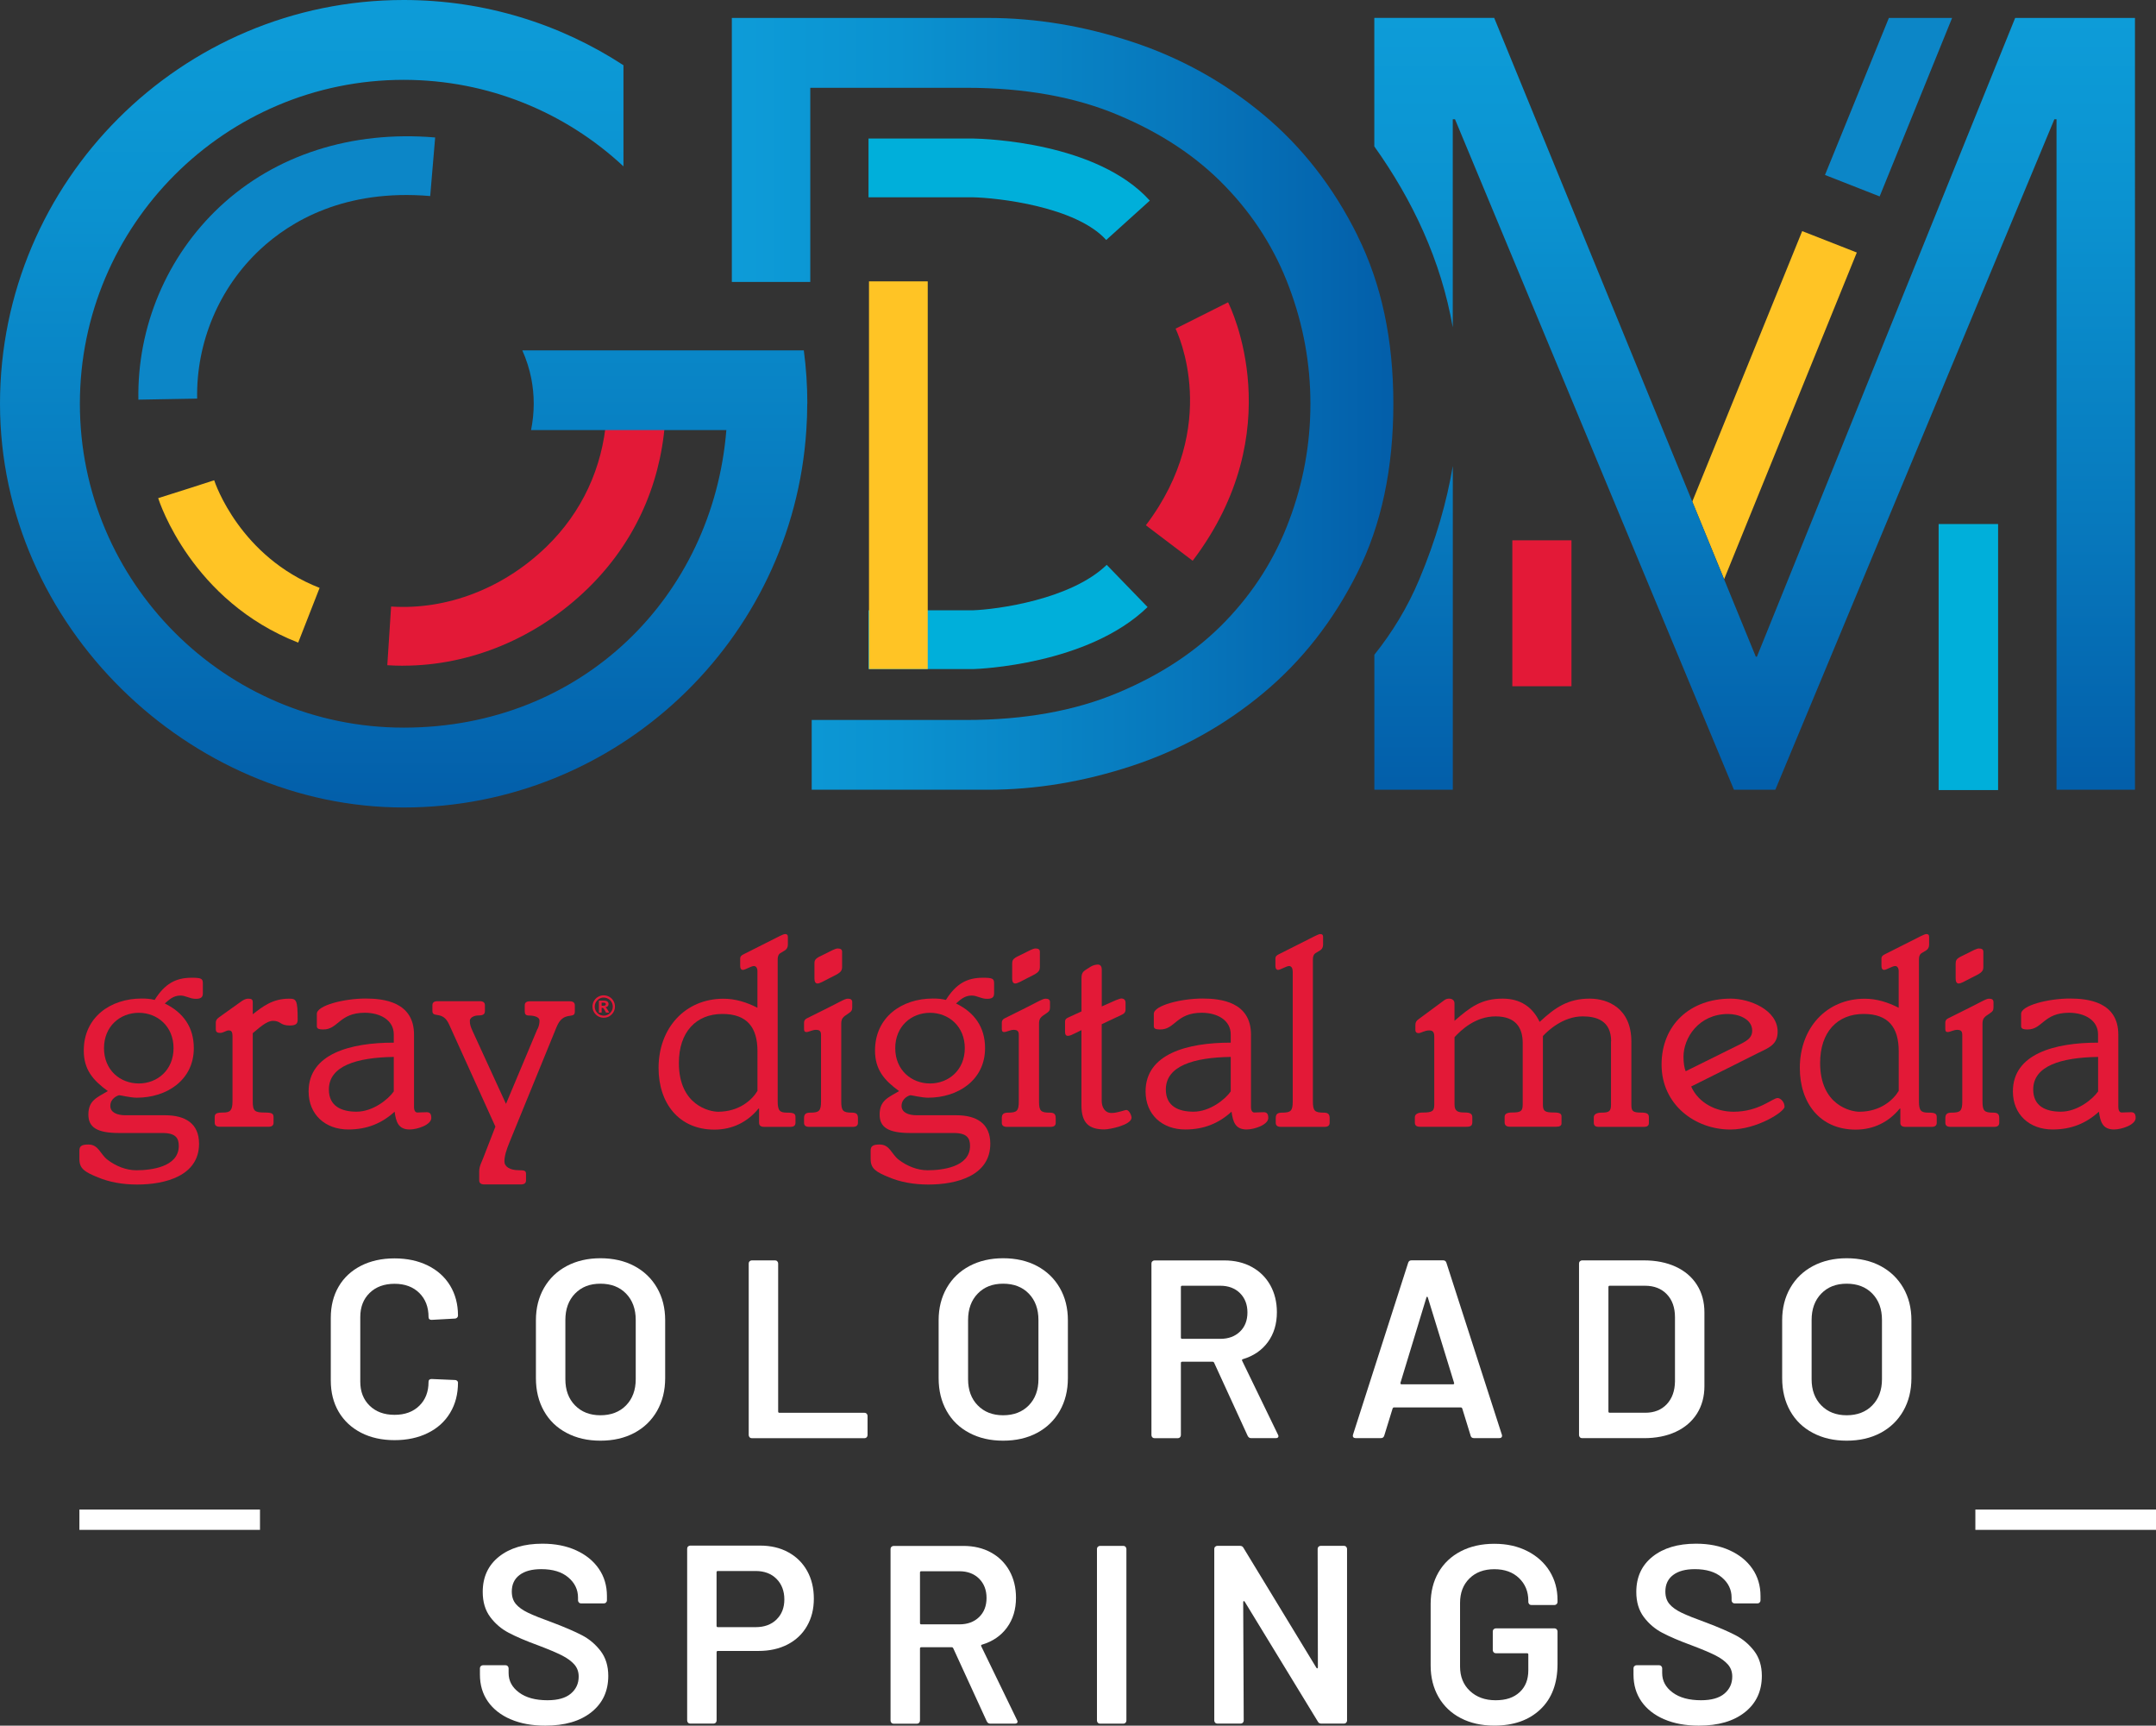 <?xml version="1.0" encoding="UTF-8" standalone="no"?>
<svg
   id="Layer_1"
   viewBox="0 0 453.19 362.66"
   version="1.1"
   sodipodi:docname="kktv-logo-transparent.svg"
   width="453.19"
   height="362.66"
   inkscape:version="1.3.2 (091e20e, 2023-11-25, custom)"
   xmlns:inkscape="http://www.inkscape.org/namespaces/inkscape"
   xmlns:sodipodi="http://sodipodi.sourceforge.net/DTD/sodipodi-0.dtd"
   xmlns:xlink="http://www.w3.org/1999/xlink"
   xmlns="http://www.w3.org/2000/svg"
   xmlns:svg="http://www.w3.org/2000/svg">
  <rect x="0" y="0" width="453.19" height="362.66" fill="#333333" stroke="none"/>
  <sodipodi:namedview
     id="namedview45"
     pagecolor="#ffffff"
     bordercolor="#000000"
     borderopacity="0.25"
     inkscape:showpageshadow="2"
     inkscape:pageopacity="0.0"
     inkscape:pagecheckerboard="0"
     inkscape:deskcolor="#d1d1d1"
     inkscape:zoom="1.2209596"
     inkscape:cx="247.75595"
     inkscape:cy="185.10031"
     inkscape:window-width="1440"
     inkscape:window-height="914"
     inkscape:window-x="-6"
     inkscape:window-y="-6"
     inkscape:window-maximized="1"
     inkscape:current-layer="Layer_1" />
  <defs
     id="defs4">
    <style
       id="style1">.cls-1{fill:url(#New_Gradient_Swatch_1);}.cls-1,.cls-2,.cls-3,.cls-4,.cls-5,.cls-6,.cls-7,.cls-8{stroke-width:0px;}.cls-2{fill:url(#New_Gradient_Swatch_1-3);}.cls-3{fill:url(#New_Gradient_Swatch_1-2);}.cls-9{fill:none;stroke:#fff;stroke-miterlimit:10;stroke-width:4.27px;}.cls-4{fill:#0c86c7;}.cls-5{fill:#e31937;}.cls-6{fill:#fff;}.cls-7{fill:#ffc425;}.cls-8{fill:#00afda;}</style>
    <linearGradient
       id="New_Gradient_Swatch_1"
       x1="233.43"
       y1="9.83"
       x2="233.43"
       y2="179.53"
       gradientUnits="userSpaceOnUse">
      <stop
         offset="0"
         stop-color="#0d9cd8"
         id="stop1" />
      <stop
         offset=".25"
         stop-color="#0b92d0"
         id="stop2" />
      <stop
         offset=".65"
         stop-color="#0779bd"
         id="stop3" />
      <stop
         offset=".99"
         stop-color="#035faa"
         id="stop4" />
    </linearGradient>
    <linearGradient
       id="New_Gradient_Swatch_1-2"
       x1="517.42"
       y1="13.6"
       x2="517.42"
       y2="175.8"
       xlink:href="#New_Gradient_Swatch_1"
       gradientTransform="translate(-148.58,-9.83)" />
    <linearGradient
       id="New_Gradient_Swatch_1-3"
       x1="302.42"
       y1="94.7"
       x2="441.47"
       y2="94.7"
       xlink:href="#New_Gradient_Swatch_1"
       gradientTransform="translate(-148.58,-9.83)" />
    <linearGradient
       inkscape:collect="always"
       xlink:href="#New_Gradient_Swatch_1"
       id="linearGradient45"
       gradientUnits="userSpaceOnUse"
       x1="233.43"
       y1="9.83"
       x2="233.43"
       y2="179.53"
       gradientTransform="translate(-148.58,-9.83)" />
  </defs>
  <path
     class="cls-6"
     d="m 75.88,301.09 c -2.03,-1.05 -3.59,-2.52 -4.7,-4.4 -1.1,-1.89 -1.65,-4.07 -1.65,-6.56 v -13.18 c 0,-2.49 0.55,-4.68 1.65,-6.56 1.1,-1.89 2.67,-3.34 4.7,-4.38 2.03,-1.03 4.38,-1.55 7.04,-1.55 2.66,0 4.96,0.5 6.99,1.49 2.03,1 3.59,2.4 4.7,4.22 1.1,1.81 1.66,3.92 1.66,6.3 0,0.18 -0.06,0.33 -0.19,0.45 -0.12,0.12 -0.28,0.19 -0.45,0.19 l -4.91,0.27 c -0.43,0 -0.64,-0.2 -0.64,-0.59 0,-2.1 -0.65,-3.79 -1.95,-5.07 -1.3,-1.28 -3.03,-1.92 -5.2,-1.92 -2.17,0 -3.92,0.64 -5.23,1.92 -1.32,1.28 -1.97,2.97 -1.97,5.07 v 13.61 c 0,2.06 0.66,3.74 1.97,5.02 1.32,1.28 3.06,1.92 5.23,1.92 2.17,0 3.9,-0.63 5.2,-1.9 1.3,-1.26 1.95,-2.94 1.95,-5.04 0,-0.39 0.21,-0.59 0.64,-0.59 l 4.91,0.21 c 0.18,0 0.33,0.05 0.45,0.16 0.12,0.11 0.19,0.23 0.19,0.37 0,2.42 -0.55,4.55 -1.66,6.38 -1.1,1.83 -2.67,3.25 -4.7,4.24 -2.03,1 -4.36,1.49 -6.99,1.49 -2.63,0 -5.02,-0.52 -7.04,-1.57 z"
     id="path4" />
  <path
     class="cls-6"
     d="m 119.11,301.14 c -2.06,-1.08 -3.66,-2.62 -4.78,-4.62 -1.12,-1.99 -1.68,-4.29 -1.68,-6.89 v -12.17 c 0,-2.56 0.57,-4.83 1.71,-6.81 1.14,-1.98 2.73,-3.5 4.78,-4.59 2.05,-1.08 4.4,-1.63 7.07,-1.63 2.67,0 5.08,0.54 7.12,1.63 2.05,1.09 3.64,2.62 4.78,4.59 1.14,1.97 1.71,4.24 1.71,6.81 v 12.17 c 0,2.6 -0.57,4.89 -1.71,6.89 -1.14,1.99 -2.73,3.53 -4.78,4.62 -2.05,1.09 -4.42,1.63 -7.12,1.63 -2.7,0 -5.04,-0.54 -7.1,-1.63 z m 12.49,-5.79 c 1.35,-1.39 2.03,-3.22 2.03,-5.5 v -12.44 c 0,-2.31 -0.68,-4.16 -2.03,-5.55 -1.35,-1.39 -3.15,-2.08 -5.39,-2.08 -2.24,0 -3.99,0.69 -5.34,2.08 -1.35,1.39 -2.03,3.24 -2.03,5.55 v 12.44 c 0,2.28 0.67,4.11 2.03,5.5 1.36,1.39 3.13,2.08 5.34,2.08 2.21,0 4.04,-0.69 5.39,-2.08 z"
     id="path5" />
  <path
     class="cls-6"
     d="m 157.57,302.05 c -0.12,-0.12 -0.19,-0.27 -0.19,-0.45 v -36.08 c 0,-0.18 0.06,-0.33 0.19,-0.45 0.12,-0.12 0.28,-0.19 0.45,-0.19 h 4.91 c 0.18,0 0.33,0.06 0.45,0.19 0.12,0.13 0.19,0.28 0.19,0.45 v 31.12 c 0,0.18 0.09,0.27 0.27,0.27 h 17.88 c 0.18,0 0.33,0.06 0.45,0.19 0.12,0.12 0.19,0.28 0.19,0.45 v 4.06 c 0,0.18 -0.06,0.33 -0.19,0.45 -0.12,0.13 -0.28,0.19 -0.45,0.19 h -23.7 c -0.18,0 -0.33,-0.06 -0.45,-0.19 z"
     id="path6" />
  <path
     class="cls-6"
     d="m 203.76,301.14 c -2.06,-1.08 -3.66,-2.62 -4.78,-4.62 -1.12,-1.99 -1.68,-4.29 -1.68,-6.89 v -12.17 c 0,-2.56 0.57,-4.83 1.71,-6.81 1.14,-1.98 2.73,-3.5 4.78,-4.59 2.05,-1.08 4.4,-1.63 7.07,-1.63 2.67,0 5.08,0.54 7.12,1.63 2.05,1.09 3.64,2.62 4.78,4.59 1.14,1.97 1.71,4.24 1.71,6.81 v 12.17 c 0,2.6 -0.57,4.89 -1.71,6.89 -1.14,1.99 -2.73,3.53 -4.78,4.62 -2.05,1.09 -4.42,1.63 -7.12,1.63 -2.7,0 -5.04,-0.54 -7.1,-1.63 z m 12.49,-5.79 c 1.35,-1.39 2.03,-3.22 2.03,-5.5 v -12.44 c 0,-2.31 -0.68,-4.16 -2.03,-5.55 -1.35,-1.39 -3.15,-2.08 -5.39,-2.08 -2.24,0 -3.99,0.69 -5.34,2.08 -1.35,1.39 -2.03,3.24 -2.03,5.55 v 12.44 c 0,2.28 0.67,4.11 2.03,5.5 1.36,1.39 3.13,2.08 5.34,2.08 2.21,0 4.04,-0.69 5.39,-2.08 z"
     id="path7" />
  <path
     class="cls-6"
     d="m 262.26,301.76 -7.05,-15.37 c -0.07,-0.14 -0.18,-0.21 -0.32,-0.21 h -6.4 c -0.18,0 -0.27,0.09 -0.27,0.27 v 15.16 c 0,0.18 -0.06,0.33 -0.19,0.45 -0.12,0.13 -0.28,0.19 -0.45,0.19 h -4.91 c -0.18,0 -0.33,-0.06 -0.45,-0.19 -0.12,-0.12 -0.19,-0.27 -0.19,-0.45 v -36.08 c 0,-0.18 0.06,-0.33 0.19,-0.45 0.12,-0.12 0.28,-0.19 0.45,-0.19 h 14.68 c 2.17,0 4.09,0.45 5.76,1.36 1.67,0.91 2.97,2.19 3.9,3.84 0.92,1.65 1.39,3.55 1.39,5.68 0,2.46 -0.63,4.55 -1.89,6.27 -1.26,1.73 -3.02,2.93 -5.26,3.6 -0.07,0 -0.12,0.04 -0.16,0.11 -0.04,0.07 -0.04,0.14 0,0.21 l 7.53,15.53 c 0.07,0.14 0.11,0.25 0.11,0.32 0,0.29 -0.2,0.43 -0.59,0.43 h -5.12 c -0.36,0 -0.61,-0.16 -0.75,-0.48 z m -14.04,-31.28 v 10.62 c 0,0.18 0.09,0.27 0.27,0.27 h 8.01 c 1.71,0 3.09,-0.51 4.14,-1.52 1.05,-1.01 1.57,-2.36 1.57,-4.03 0,-1.67 -0.53,-3.02 -1.57,-4.06 -1.05,-1.03 -2.43,-1.55 -4.14,-1.55 h -8.01 c -0.18,0 -0.27,0.09 -0.27,0.27 z"
     id="path8" />
  <path
     class="cls-6"
     d="m 309.12,301.7 -1.76,-5.71 c -0.07,-0.14 -0.16,-0.21 -0.27,-0.21 H 293 c -0.11,0 -0.2,0.07 -0.27,0.21 l -1.76,5.71 c -0.11,0.36 -0.34,0.53 -0.69,0.53 h -5.34 c -0.21,0 -0.37,-0.06 -0.48,-0.19 -0.11,-0.12 -0.12,-0.31 -0.05,-0.56 l 11.58,-36.08 c 0.11,-0.36 0.34,-0.53 0.69,-0.53 h 6.67 c 0.35,0 0.59,0.18 0.69,0.53 l 11.64,36.08 c 0.04,0.07 0.05,0.16 0.05,0.27 0,0.32 -0.2,0.48 -0.59,0.48 h -5.34 c -0.36,0 -0.59,-0.18 -0.69,-0.53 z M 294.6,290.92 h 10.83 c 0.21,0 0.28,-0.11 0.21,-0.32 l -5.5,-17.88 c -0.04,-0.14 -0.09,-0.21 -0.16,-0.21 -0.07,0 -0.12,0.07 -0.16,0.21 l -5.44,17.88 c -0.04,0.21 0.04,0.32 0.21,0.32 z"
     id="path9" />
  <path
     class="cls-6"
     d="m 332.1,302.05 c -0.12,-0.12 -0.19,-0.27 -0.19,-0.45 v -36.08 c 0,-0.18 0.06,-0.33 0.19,-0.45 0.12,-0.12 0.28,-0.19 0.45,-0.19 h 13.02 c 2.53,0 4.75,0.45 6.67,1.33 1.92,0.89 3.41,2.16 4.46,3.82 1.05,1.65 1.57,3.59 1.57,5.79 v 15.48 c 0,2.21 -0.53,4.14 -1.57,5.79 -1.05,1.65 -2.54,2.93 -4.46,3.82 -1.92,0.89 -4.15,1.33 -6.67,1.33 h -13.02 c -0.18,0 -0.33,-0.06 -0.45,-0.19 z m 6.27,-5.15 h 7.47 c 1.88,0 3.39,-0.6 4.51,-1.79 1.12,-1.19 1.7,-2.78 1.73,-4.78 v -13.5 c 0,-2.03 -0.57,-3.64 -1.71,-4.83 -1.14,-1.19 -2.67,-1.79 -4.59,-1.79 h -7.42 c -0.18,0 -0.27,0.09 -0.27,0.27 v 26.15 c 0,0.18 0.09,0.27 0.27,0.27 z"
     id="path10" />
  <path
     class="cls-6"
     d="m 381.07,301.14 c -2.06,-1.08 -3.66,-2.62 -4.78,-4.62 -1.12,-1.99 -1.68,-4.29 -1.68,-6.89 v -12.17 c 0,-2.56 0.57,-4.83 1.71,-6.81 1.14,-1.98 2.73,-3.5 4.78,-4.59 2.05,-1.08 4.4,-1.63 7.07,-1.63 2.67,0 5.08,0.54 7.12,1.63 2.05,1.09 3.64,2.62 4.78,4.59 1.14,1.97 1.71,4.24 1.71,6.81 v 12.17 c 0,2.6 -0.57,4.89 -1.71,6.89 -1.14,1.99 -2.73,3.53 -4.78,4.62 -2.05,1.09 -4.42,1.63 -7.12,1.63 -2.7,0 -5.04,-0.54 -7.1,-1.63 z m 12.49,-5.79 c 1.35,-1.39 2.03,-3.22 2.03,-5.5 v -12.44 c 0,-2.31 -0.68,-4.16 -2.03,-5.55 -1.35,-1.39 -3.15,-2.08 -5.39,-2.08 -2.24,0 -3.99,0.69 -5.34,2.08 -1.35,1.39 -2.03,3.24 -2.03,5.55 v 12.44 c 0,2.28 0.67,4.11 2.03,5.5 1.36,1.39 3.13,2.08 5.34,2.08 2.21,0 4.04,-0.69 5.39,-2.08 z"
     id="path11" />
  <path
     class="cls-6"
     d="m 107.34,361.33 c -2.06,-0.89 -3.66,-2.14 -4.78,-3.74 -1.12,-1.6 -1.68,-3.49 -1.68,-5.66 v -1.33 c 0,-0.18 0.06,-0.33 0.19,-0.45 0.12,-0.12 0.28,-0.19 0.45,-0.19 h 4.75 c 0.18,0 0.33,0.06 0.45,0.19 0.12,0.12 0.19,0.28 0.19,0.45 v 1.01 c 0,1.64 0.73,3 2.19,4.08 1.46,1.09 3.45,1.63 5.98,1.63 2.17,0 3.81,-0.46 4.91,-1.39 1.1,-0.93 1.65,-2.12 1.65,-3.58 0,-1 -0.3,-1.84 -0.91,-2.54 -0.61,-0.69 -1.47,-1.33 -2.59,-1.9 -1.12,-0.57 -2.8,-1.28 -5.04,-2.13 -2.53,-0.92 -4.57,-1.8 -6.14,-2.62 -1.57,-0.82 -2.87,-1.93 -3.92,-3.34 -1.05,-1.41 -1.57,-3.16 -1.57,-5.26 0,-3.13 1.14,-5.6 3.42,-7.42 2.28,-1.81 5.32,-2.72 9.13,-2.72 2.67,0 5.03,0.46 7.07,1.39 2.05,0.93 3.64,2.22 4.78,3.87 1.14,1.65 1.71,3.57 1.71,5.74 v 0.91 c 0,0.18 -0.06,0.33 -0.19,0.45 -0.12,0.13 -0.28,0.19 -0.45,0.19 h -4.8 c -0.18,0 -0.33,-0.06 -0.45,-0.19 -0.12,-0.12 -0.19,-0.27 -0.19,-0.45 v -0.59 c 0,-1.67 -0.69,-3.09 -2.05,-4.24 -1.37,-1.16 -3.26,-1.73 -5.68,-1.73 -1.96,0 -3.48,0.41 -4.56,1.23 -1.09,0.82 -1.63,1.98 -1.63,3.47 0,1.07 0.28,1.94 0.85,2.62 0.57,0.68 1.42,1.29 2.56,1.84 1.14,0.55 2.9,1.25 5.28,2.11 2.53,0.96 4.54,1.83 6.06,2.62 1.51,0.78 2.81,1.88 3.9,3.28 1.08,1.41 1.63,3.16 1.63,5.26 0,3.2 -1.18,5.75 -3.55,7.63 -2.37,1.89 -5.6,2.83 -9.69,2.83 -2.78,0 -5.2,-0.44 -7.26,-1.33 z"
     id="path12" />
  <path
     class="cls-6"
     d="m 165.68,326.21 c 1.71,0.93 3.03,2.23 3.98,3.92 0.94,1.69 1.41,3.64 1.41,5.84 0,2.2 -0.48,4.09 -1.44,5.76 -0.96,1.67 -2.32,2.96 -4.08,3.87 -1.76,0.91 -3.8,1.36 -6.11,1.36 h -8.54 c -0.18,0 -0.27,0.09 -0.27,0.27 v 14.36 c 0,0.18 -0.06,0.33 -0.19,0.45 -0.12,0.13 -0.28,0.19 -0.45,0.19 h -4.91 c -0.18,0 -0.33,-0.06 -0.45,-0.19 -0.12,-0.12 -0.19,-0.27 -0.19,-0.45 v -36.13 c 0,-0.18 0.06,-0.33 0.19,-0.45 0.13,-0.12 0.28,-0.19 0.45,-0.19 h 14.68 c 2.24,0 4.22,0.46 5.92,1.39 z m -2.46,14.14 c 1.1,-1.07 1.65,-2.47 1.65,-4.22 0,-1.75 -0.55,-3.22 -1.65,-4.32 -1.1,-1.1 -2.56,-1.65 -4.38,-1.65 h -7.95 c -0.18,0 -0.27,0.09 -0.27,0.27 v 11.26 c 0,0.18 0.09,0.27 0.27,0.27 h 7.95 c 1.81,0 3.27,-0.53 4.38,-1.6 z"
     id="path13" />
  <path
     class="cls-6"
     d="m 207.42,361.76 -7.05,-15.37 c -0.07,-0.14 -0.18,-0.21 -0.32,-0.21 h -6.4 c -0.18,0 -0.27,0.09 -0.27,0.27 v 15.16 c 0,0.18 -0.06,0.33 -0.19,0.45 -0.12,0.13 -0.28,0.19 -0.45,0.19 h -4.91 c -0.18,0 -0.33,-0.06 -0.45,-0.19 -0.12,-0.12 -0.19,-0.27 -0.19,-0.45 v -36.08 c 0,-0.18 0.06,-0.33 0.19,-0.45 0.12,-0.12 0.28,-0.19 0.45,-0.19 h 14.68 c 2.17,0 4.09,0.45 5.76,1.36 1.67,0.91 2.97,2.19 3.9,3.84 0.92,1.65 1.39,3.55 1.39,5.68 0,2.46 -0.63,4.55 -1.89,6.27 -1.26,1.73 -3.02,2.93 -5.26,3.6 -0.07,0 -0.12,0.04 -0.16,0.11 -0.04,0.07 -0.04,0.14 0,0.21 l 7.53,15.53 c 0.07,0.14 0.11,0.25 0.11,0.32 0,0.29 -0.2,0.43 -0.59,0.43 h -5.12 c -0.36,0 -0.61,-0.16 -0.75,-0.48 z m -14.04,-31.28 v 10.62 c 0,0.18 0.09,0.27 0.27,0.27 h 8.01 c 1.71,0 3.09,-0.51 4.14,-1.52 1.05,-1.01 1.57,-2.36 1.57,-4.03 0,-1.67 -0.53,-3.02 -1.57,-4.06 -1.05,-1.03 -2.43,-1.55 -4.14,-1.55 h -8.01 c -0.18,0 -0.27,0.09 -0.27,0.27 z"
     id="path14" />
  <path
     class="cls-6"
     d="m 230.77,362.05 c -0.12,-0.12 -0.19,-0.27 -0.19,-0.45 v -36.08 c 0,-0.18 0.06,-0.33 0.19,-0.45 0.12,-0.12 0.28,-0.19 0.45,-0.19 h 4.91 c 0.18,0 0.33,0.06 0.45,0.19 0.12,0.13 0.19,0.28 0.19,0.45 v 36.08 c 0,0.18 -0.06,0.33 -0.19,0.45 -0.12,0.13 -0.28,0.19 -0.45,0.19 h -4.91 c -0.18,0 -0.33,-0.06 -0.45,-0.19 z"
     id="path15" />
  <path
     class="cls-6"
     d="m 277.15,325.06 c 0.12,-0.12 0.28,-0.19 0.45,-0.19 h 4.91 c 0.18,0 0.33,0.06 0.45,0.19 0.12,0.13 0.19,0.28 0.19,0.45 v 36.08 c 0,0.18 -0.06,0.33 -0.19,0.45 -0.12,0.13 -0.28,0.19 -0.45,0.19 h -4.75 c -0.36,0 -0.61,-0.14 -0.75,-0.43 l -15.37,-25.19 c -0.07,-0.11 -0.14,-0.15 -0.21,-0.13 -0.07,0.02 -0.11,0.1 -0.11,0.24 l 0.11,24.87 c 0,0.18 -0.06,0.33 -0.19,0.45 -0.12,0.13 -0.28,0.19 -0.45,0.19 h -4.91 c -0.18,0 -0.33,-0.06 -0.45,-0.19 -0.12,-0.12 -0.19,-0.27 -0.19,-0.45 v -36.08 c 0,-0.18 0.06,-0.33 0.19,-0.45 0.12,-0.12 0.28,-0.19 0.45,-0.19 h 4.75 c 0.36,0 0.6,0.14 0.75,0.43 l 15.32,25.19 c 0.07,0.11 0.14,0.15 0.21,0.13 0.07,-0.02 0.11,-0.1 0.11,-0.24 l -0.05,-24.87 c 0,-0.18 0.06,-0.33 0.19,-0.45 z"
     id="path16" />
  <path
     class="cls-6"
     d="m 307.07,361.09 c -2.03,-1.05 -3.59,-2.54 -4.7,-4.46 -1.1,-1.92 -1.65,-4.13 -1.65,-6.62 v -12.92 c 0,-2.53 0.55,-4.74 1.65,-6.65 1.1,-1.9 2.67,-3.38 4.7,-4.43 2.03,-1.05 4.38,-1.57 7.04,-1.57 2.66,0 4.95,0.52 6.96,1.55 2.01,1.03 3.57,2.44 4.67,4.22 1.1,1.78 1.65,3.79 1.65,6.03 v 0.43 c 0,0.18 -0.06,0.33 -0.19,0.45 -0.13,0.12 -0.28,0.19 -0.45,0.19 h -4.86 c -0.18,0 -0.33,-0.06 -0.45,-0.19 -0.12,-0.12 -0.19,-0.27 -0.19,-0.45 v -0.27 c 0,-1.92 -0.65,-3.5 -1.95,-4.75 -1.3,-1.25 -3.03,-1.87 -5.2,-1.87 -2.17,0 -3.92,0.65 -5.23,1.95 -1.32,1.3 -1.97,3.02 -1.97,5.15 v 13.34 c 0,2.13 0.69,3.85 2.08,5.15 1.39,1.3 3.18,1.95 5.39,1.95 2.21,0 3.82,-0.56 5.04,-1.68 1.23,-1.12 1.84,-2.66 1.84,-4.62 v -3.31 c 0,-0.18 -0.09,-0.27 -0.27,-0.27 h -6.56 c -0.18,0 -0.33,-0.06 -0.45,-0.19 -0.12,-0.12 -0.19,-0.28 -0.19,-0.45 v -3.95 c 0,-0.18 0.06,-0.33 0.19,-0.45 0.12,-0.12 0.28,-0.19 0.45,-0.19 h 12.33 c 0.18,0 0.33,0.06 0.45,0.19 0.12,0.12 0.19,0.28 0.19,0.45 v 6.83 c 0,4.09 -1.2,7.28 -3.6,9.55 -2.4,2.28 -5.63,3.42 -9.69,3.42 -2.67,0 -5.02,-0.52 -7.04,-1.57 z"
     id="path17" />
  <path
     class="cls-6"
     d="m 349.82,361.33 c -2.06,-0.89 -3.66,-2.14 -4.78,-3.74 -1.12,-1.6 -1.68,-3.49 -1.68,-5.66 v -1.33 c 0,-0.18 0.06,-0.33 0.19,-0.45 0.12,-0.12 0.28,-0.19 0.45,-0.19 h 4.75 c 0.18,0 0.33,0.06 0.45,0.19 0.12,0.12 0.19,0.28 0.19,0.45 v 1.01 c 0,1.64 0.73,3 2.19,4.08 1.46,1.09 3.45,1.63 5.98,1.63 2.17,0 3.81,-0.46 4.91,-1.39 1.1,-0.93 1.65,-2.12 1.65,-3.58 0,-1 -0.3,-1.84 -0.91,-2.54 -0.61,-0.69 -1.47,-1.33 -2.59,-1.9 -1.12,-0.57 -2.8,-1.28 -5.04,-2.13 -2.53,-0.92 -4.57,-1.8 -6.14,-2.62 -1.57,-0.82 -2.87,-1.93 -3.92,-3.34 -1.05,-1.41 -1.57,-3.16 -1.57,-5.26 0,-3.13 1.14,-5.6 3.42,-7.42 2.28,-1.81 5.32,-2.72 9.13,-2.72 2.67,0 5.03,0.46 7.07,1.39 2.05,0.93 3.64,2.22 4.78,3.87 1.14,1.65 1.71,3.57 1.71,5.74 v 0.91 c 0,0.18 -0.06,0.33 -0.19,0.45 -0.12,0.13 -0.28,0.19 -0.45,0.19 h -4.8 c -0.18,0 -0.33,-0.06 -0.45,-0.19 -0.12,-0.12 -0.19,-0.27 -0.19,-0.45 v -0.59 c 0,-1.67 -0.69,-3.09 -2.05,-4.24 -1.37,-1.16 -3.26,-1.73 -5.68,-1.73 -1.96,0 -3.48,0.41 -4.56,1.23 -1.09,0.82 -1.63,1.98 -1.63,3.47 0,1.07 0.28,1.94 0.85,2.62 0.57,0.68 1.42,1.29 2.56,1.84 1.14,0.55 2.9,1.25 5.28,2.11 2.53,0.96 4.54,1.83 6.06,2.62 1.51,0.78 2.81,1.88 3.9,3.28 1.08,1.41 1.63,3.16 1.63,5.26 0,3.2 -1.18,5.75 -3.55,7.63 -2.37,1.89 -5.6,2.83 -9.69,2.83 -2.78,0 -5.2,-0.44 -7.26,-1.33 z"
     id="path18" />
  <line
     class="cls-9"
     x1="453.19"
     y1="319.38"
     x2="415.22"
     y2="319.38"
     id="line18" />
  <line
     class="cls-9"
     x1="54.65"
     y1="319.38"
     x2="16.69"
     y2="319.38"
     id="line19" />
  <path
     class="cls-5"
     d="m 34.7,234.38 c 4.26,0 7.14,1.73 7.14,5.99 0,6.73 -7.08,8.57 -13.01,8.57 -3.11,0 -5.87,-0.52 -8.23,-1.5 -2.82,-1.15 -3.91,-1.84 -3.91,-3.86 v -1.78 c 0,-0.92 0.46,-1.27 1.9,-1.27 2.13,0 2.47,2.01 3.97,3.17 1.78,1.38 3.97,2.24 6.1,2.24 2.99,0 8.92,-0.63 8.92,-5.12 0,-1.61 -0.63,-2.71 -3.4,-2.71 h -9.15 c -4.66,0 -6.45,-1.21 -6.45,-3.86 0,-2.99 1.78,-3.57 4.09,-4.95 -3.17,-2.3 -5.06,-4.55 -5.06,-8.52 0,-7.02 5.64,-10.93 12.14,-10.93 1.04,0 1.84,0.06 2.76,0.29 2.13,-3.4 4.43,-4.66 7.77,-4.66 2.01,0 2.36,0.17 2.36,1.15 v 2.13 c 0,0.92 -0.52,1.15 -1.5,1.15 -1.27,0 -2.07,-0.69 -3.22,-0.69 -1.5,0 -2.42,0.92 -3.28,1.67 3.91,1.9 6.1,5.01 6.1,9.38 0,6.73 -5.7,10.42 -11.97,10.42 -1.32,0 -3.45,-0.52 -3.68,-0.52 -0.23,0 -1.9,0.58 -1.9,2.25 0,1.38 1.44,1.96 3.17,1.96 h 8.35 z m -5.53,-6.68 c 3.91,0 7.31,-2.82 7.31,-7.42 0,-4.6 -3.4,-7.43 -7.31,-7.43 -3.91,0 -7.31,2.82 -7.31,7.43 0,4.61 3.4,7.42 7.31,7.42 z"
     id="path19" />
  <path
     class="cls-5"
     d="m 53.13,231.45 c 0,2.07 0.4,2.36 2.59,2.36 1.44,0 1.78,0.23 1.78,0.98 v 1.15 c 0,0.58 -0.35,0.86 -1.09,0.86 H 46.22 c -0.75,0 -1.09,-0.29 -1.09,-0.86 v -1.15 c 0,-0.75 0.35,-0.98 1.78,-0.98 1.43,0 1.96,-0.4 1.96,-2.36 v -13.64 c 0,-0.98 -0.23,-1.26 -0.81,-1.26 -0.52,0 -1.09,0.52 -1.78,0.52 -0.69,0 -0.92,-0.23 -0.92,-0.81 v -1.32 c 0,-0.4 0.12,-0.75 0.69,-1.15 l 4.43,-3.16 c 0.63,-0.46 1.09,-0.75 1.73,-0.75 0.64,0 0.92,0.17 0.92,0.75 v 2.53 c 2.13,-1.67 4.2,-3.28 7.66,-3.28 1.5,0 1.78,0.29 1.78,4.43 0,0.81 -0.35,1.21 -1.67,1.21 -2.07,0 -1.84,-0.98 -3.51,-0.98 -1.44,0 -3.17,1.73 -4.26,2.59 v 14.33 z"
     id="path20" />
  <path
     class="cls-5"
     d="m 87.03,232.71 c 0,0.69 0.29,1.09 0.69,1.09 0.58,0 1.27,-0.06 1.96,-0.06 0.69,0 0.98,0.35 0.98,1.21 0,1.44 -2.94,2.42 -4.55,2.42 -2.42,0 -2.88,-1.67 -3.16,-3.74 -2.65,2.42 -5.76,3.74 -9.73,3.74 -4.83,0 -8.35,-3.11 -8.35,-8 0,-7.89 8.75,-10.25 17.9,-10.25 v -1.73 c 0,-2.99 -2.82,-4.55 -6.1,-4.55 -5.35,0 -5.58,3.51 -8.69,3.51 -1.15,0 -1.38,-0.23 -1.38,-0.75 v -2.53 c 0,-1.78 5.76,-3.22 10.24,-3.22 3.8,0 10.19,0.69 10.19,7.6 v 15.25 z m -4.26,-10.59 c -7.83,0.12 -13.64,1.9 -13.64,6.85 0,3.51 2.65,4.66 5.81,4.66 3.45,0 6.68,-2.59 7.83,-4.26 z"
     id="path21" />
  <path
     class="cls-5"
     d="m 113,216.25 c 0.35,-0.75 0.4,-1.27 0.4,-1.79 0,-0.69 -1.04,-1.04 -2.24,-1.04 -0.63,0 -0.86,-0.29 -0.86,-0.86 v -1.27 c 0,-0.58 0.35,-0.86 1.09,-0.86 h 8.35 c 0.75,0 1.09,0.29 1.09,0.86 v 1.32 c 0,1.73 -2.42,-0.35 -3.86,3.28 l -9.9,24.23 c -0.58,1.44 -1.04,2.76 -1.04,3.97 0,1.09 1.15,1.84 2.99,1.84 1.27,0 1.55,0.12 1.55,0.81 v 1.32 c 0,0.57 -0.35,0.86 -1.09,0.86 h -7.66 c -0.75,0 -1.09,-0.29 -1.09,-0.86 v -1.9 c 0,-1.04 0.52,-1.96 0.81,-2.71 l 2.59,-6.68 -9.73,-21.47 c -1.32,-2.99 -3.51,-1.27 -3.51,-2.82 v -1.21 c 0,-0.58 0.35,-0.86 1.09,-0.86 h 8.86 c 0.75,0 1.09,0.29 1.09,0.86 v 1.21 c 0,0.63 -0.35,0.92 -1.27,0.92 -1.15,0 -1.9,0.52 -1.9,1.15 0,0.86 0.23,1.32 0.52,2.01 l 7.08,15.43 6.62,-15.77 z"
     id="path22" />
  <path
     class="cls-5"
     d="m 159.22,204.17 c 0,-0.81 -0.35,-1.15 -0.75,-1.15 -0.58,0 -1.84,0.81 -2.3,0.81 -0.46,0 -0.58,-0.4 -0.58,-0.86 v -1.55 c 0,-0.35 0.17,-0.63 0.81,-0.92 l 7.54,-3.8 c 0.4,-0.17 0.81,-0.4 1.09,-0.4 0.4,0 0.58,0.17 0.58,0.58 v 1.67 c 0,0.52 -0.23,0.92 -0.58,1.15 l -1.04,0.63 c -0.35,0.23 -0.52,0.69 -0.52,1.27 v 29.87 c 0,1.96 0.46,2.36 1.96,2.36 1.5,0 1.78,0.23 1.78,0.98 v 1.15 c 0,0.58 -0.35,0.86 -1.09,0.86 h -5.47 c -0.75,0 -1.09,-0.29 -1.09,-0.86 v -2.99 h -0.12 c -2.24,2.76 -5.41,4.43 -9.27,4.43 -7.54,0 -11.74,-5.64 -11.74,-12.95 0,-8.46 5.64,-14.56 13.64,-14.56 2.53,0 4.89,0.75 7.14,1.9 v -7.6 z m 0,16.75 c 0,-5.01 -2.19,-7.83 -7.37,-7.83 -5.53,0 -9.15,3.8 -9.15,10.3 0,8.92 6.5,10.25 8.23,10.25 4.49,0 7.19,-2.53 8.29,-4.38 z"
     id="path23" />
  <path
     class="cls-5"
     d="m 172.58,217.52 c 0,-0.75 -0.23,-1.09 -1.09,-1.09 -0.69,0 -1.5,0.46 -1.96,0.46 -0.46,0 -0.52,-0.29 -0.52,-0.69 v -1.26 c 0,-0.35 0.12,-0.69 0.58,-0.92 7.19,-3.51 7.89,-4.14 8.63,-4.14 0.63,0 0.92,0.23 0.92,0.75 v 1.09 c 0,0.58 -0.17,0.86 -0.81,1.27 -1.15,0.75 -1.5,1.04 -1.5,2.19 v 16.29 c 0,2.01 0.4,2.36 2.24,2.36 0.92,0 1.27,0.29 1.27,1.15 v 0.98 c 0,0.58 -0.35,0.86 -1.09,0.86 h -9.15 c -0.75,0 -1.09,-0.29 -1.09,-0.86 v -0.98 c 0,-0.86 0.4,-1.15 1.32,-1.15 1.84,0 2.25,-0.35 2.25,-2.36 v -13.93 z m -1.38,-15.08 c 0,-0.81 0.29,-1.09 2.07,-1.9 1.5,-0.75 2.3,-1.21 2.82,-1.21 0.63,0 0.92,0.23 0.92,0.69 v 3.22 c 0,1.04 -0.63,1.32 -2.47,2.24 -1.55,0.81 -2.25,1.21 -2.71,1.21 -0.46,0 -0.63,-0.46 -0.63,-1.04 v -3.22 z"
     id="path24" />
  <path
     class="cls-5"
     d="m 201.02,234.38 c 4.26,0 7.14,1.73 7.14,5.99 0,6.73 -7.08,8.57 -13.01,8.57 -3.11,0 -5.87,-0.52 -8.23,-1.5 -2.82,-1.15 -3.91,-1.84 -3.91,-3.86 v -1.78 c 0,-0.92 0.46,-1.27 1.9,-1.27 2.13,0 2.47,2.01 3.97,3.17 1.78,1.38 3.97,2.24 6.1,2.24 2.99,0 8.92,-0.63 8.92,-5.12 0,-1.61 -0.63,-2.71 -3.4,-2.71 h -9.15 c -4.66,0 -6.45,-1.21 -6.45,-3.86 0,-2.99 1.78,-3.57 4.09,-4.95 -3.17,-2.3 -5.06,-4.55 -5.06,-8.52 0,-7.02 5.64,-10.93 12.14,-10.93 1.04,0 1.84,0.06 2.76,0.29 2.13,-3.4 4.43,-4.66 7.77,-4.66 2.01,0 2.36,0.17 2.36,1.15 v 2.13 c 0,0.92 -0.52,1.15 -1.5,1.15 -1.27,0 -2.07,-0.69 -3.22,-0.69 -1.5,0 -2.42,0.92 -3.28,1.67 3.91,1.9 6.1,5.01 6.1,9.38 0,6.73 -5.7,10.42 -11.97,10.42 -1.32,0 -3.45,-0.52 -3.68,-0.52 -0.23,0 -1.9,0.58 -1.9,2.25 0,1.38 1.44,1.96 3.17,1.96 h 8.35 z m -5.53,-6.68 c 3.91,0 7.31,-2.82 7.31,-7.42 0,-4.6 -3.4,-7.43 -7.31,-7.43 -3.91,0 -7.31,2.82 -7.31,7.43 0,4.61 3.4,7.42 7.31,7.42 z"
     id="path25" />
  <path
     class="cls-5"
     d="m 214.15,217.52 c 0,-0.75 -0.23,-1.09 -1.09,-1.09 -0.69,0 -1.5,0.46 -1.96,0.46 -0.46,0 -0.52,-0.29 -0.52,-0.69 v -1.26 c 0,-0.35 0.12,-0.69 0.58,-0.92 7.19,-3.51 7.89,-4.14 8.63,-4.14 0.63,0 0.92,0.23 0.92,0.75 v 1.09 c 0,0.58 -0.17,0.86 -0.81,1.27 -1.15,0.75 -1.5,1.04 -1.5,2.19 v 16.29 c 0,2.01 0.4,2.36 2.24,2.36 0.92,0 1.27,0.29 1.27,1.15 v 0.98 c 0,0.58 -0.35,0.86 -1.09,0.86 h -9.15 c -0.75,0 -1.09,-0.29 -1.09,-0.86 v -0.98 c 0,-0.86 0.4,-1.15 1.32,-1.15 1.84,0 2.25,-0.35 2.25,-2.36 v -13.93 z m -1.38,-15.08 c 0,-0.81 0.29,-1.09 2.07,-1.9 1.5,-0.75 2.3,-1.21 2.82,-1.21 0.63,0 0.92,0.23 0.92,0.69 v 3.22 c 0,1.04 -0.63,1.32 -2.48,2.24 -1.55,0.81 -2.24,1.21 -2.71,1.21 -0.47,0 -0.63,-0.46 -0.63,-1.04 v -3.22 z"
     id="path26" />
  <path
     class="cls-5"
     d="m 227.33,216.48 -1.04,0.52 c -0.98,0.46 -1.32,0.69 -1.84,0.69 -0.46,0 -0.58,-0.35 -0.58,-0.98 v -1.96 c 0,-0.4 0.11,-0.69 0.81,-0.98 l 2.65,-1.21 v -6.91 c 0,-1.09 0.23,-1.44 1.09,-1.96 l 0.81,-0.52 c 0.52,-0.35 1.27,-0.46 1.5,-0.46 0.52,0 0.86,0.29 0.86,1.09 v 7.71 l 2.99,-1.32 c 0.46,-0.17 0.92,-0.35 1.09,-0.35 0.58,0 0.92,0.29 0.92,0.92 v 1.44 c 0,0.46 -0.23,0.81 -0.75,1.04 l -4.26,2.01 v 16.12 c 0,1.21 0.58,2.53 2.07,2.53 1.27,0 2.76,-0.63 3.11,-0.63 0.58,0 1.09,1.15 1.09,1.61 0,1.55 -4.6,2.48 -5.7,2.48 -3.22,0 -4.83,-1.32 -4.83,-5.06 v -15.83 z"
     id="path27" />
  <path
     class="cls-5"
     d="m 262.96,232.71 c 0,0.69 0.29,1.09 0.69,1.09 0.58,0 1.27,-0.06 1.96,-0.06 0.69,0 0.98,0.35 0.98,1.21 0,1.44 -2.94,2.42 -4.55,2.42 -2.42,0 -2.88,-1.67 -3.17,-3.74 -2.65,2.42 -5.76,3.74 -9.73,3.74 -4.83,0 -8.34,-3.11 -8.34,-8 0,-7.89 8.75,-10.25 17.9,-10.25 v -1.73 c 0,-2.99 -2.82,-4.55 -6.1,-4.55 -5.35,0 -5.58,3.51 -8.69,3.51 -1.15,0 -1.38,-0.23 -1.38,-0.75 v -2.53 c 0,-1.78 5.76,-3.22 10.24,-3.22 3.8,0 10.19,0.69 10.19,7.6 v 15.25 z m -4.26,-10.59 c -7.83,0.12 -13.64,1.9 -13.64,6.85 0,3.51 2.65,4.66 5.81,4.66 3.45,0 6.68,-2.59 7.83,-4.26 z"
     id="path28" />
  <path
     class="cls-5"
     d="m 271.72,204.17 c 0,-0.81 -0.35,-1.15 -0.75,-1.15 -0.58,0 -1.84,0.81 -2.3,0.81 -0.46,0 -0.58,-0.4 -0.58,-0.86 v -1.55 c 0,-0.35 0.17,-0.63 0.81,-0.92 l 7.54,-3.8 c 0.4,-0.17 0.81,-0.4 1.09,-0.4 0.4,0 0.58,0.17 0.58,0.58 v 1.67 c 0,0.52 -0.23,0.92 -0.58,1.15 l -1.04,0.63 c -0.35,0.23 -0.52,0.69 -0.52,1.27 v 29.87 c 0,2.01 0.4,2.36 2.25,2.36 0.92,0 1.27,0.29 1.27,1.15 v 0.98 c 0,0.58 -0.35,0.86 -1.09,0.86 h -9.15 c -0.75,0 -1.09,-0.29 -1.09,-0.86 v -0.98 c 0,-0.86 0.4,-1.15 1.32,-1.15 1.84,0 2.25,-0.35 2.25,-2.36 v -27.28 z"
     id="path29" />
  <path
     class="cls-5"
     d="m 338.66,218.84 c 0,-4.37 -3.11,-5.24 -5.99,-5.24 -4.09,0 -7.31,2.99 -8.35,4.14 v 14.39 c 0,1.38 0.4,1.67 2.3,1.67 1.32,0 1.61,0.29 1.61,0.86 v 1.44 c 0,0.52 -0.46,0.69 -1.09,0.69 h -9.78 c -0.69,0 -1.09,-0.29 -1.09,-0.92 v -1.15 c 0,-0.58 0.4,-0.92 1.61,-0.92 1.78,0 2.19,-0.29 2.19,-1.67 v -12.95 c 0,-3.16 -1.44,-5.58 -5.7,-5.58 -4.26,0 -7.25,2.88 -8.63,4.37 v 14.16 c 0,1.44 0.75,1.67 2.13,1.67 1.21,0 1.61,0.29 1.61,1.04 v 0.98 c 0,0.69 -0.29,0.98 -1.21,0.98 h -9.78 c -0.75,0 -1.09,-0.29 -1.09,-0.86 v -1.15 c 0,-0.63 0.63,-0.98 1.61,-0.98 2.07,0 2.47,-0.29 2.47,-1.67 v -14.27 c 0,-1.04 -0.35,-1.32 -1.09,-1.32 -0.92,0 -1.73,0.57 -2.19,0.57 -0.52,0 -0.69,-0.29 -0.69,-0.63 v -1.04 c 0,-0.57 0.17,-0.92 0.69,-1.27 l 5.29,-3.91 c 0.29,-0.23 0.63,-0.4 1.09,-0.4 0.58,0 1.15,0.29 1.15,0.98 v 3.68 c 3.28,-2.82 5.58,-4.66 10.13,-4.66 3.68,0 6.27,1.73 7.77,4.89 3.28,-3.05 5.99,-4.89 10.53,-4.89 3.8,0 8.75,2.01 8.75,9.04 v 13.24 c 0,1.32 0.23,1.67 2.07,1.67 1.27,0 1.61,0.29 1.61,0.98 v 1.21 c 0,0.52 -0.29,0.81 -1.04,0.81 h -9.5 c -0.75,0 -1.04,-0.29 -1.04,-0.92 v -1.09 c 0,-0.63 0.63,-0.98 1.61,-0.98 1.61,0 2.01,-0.29 2.01,-1.67 v -13.3 z"
     id="path30" />
  <path
     class="cls-5"
     d="m 349.26,223.74 c 0,-8.29 5.93,-13.87 14.56,-13.87 3.86,0 9.84,2.3 9.84,6.96 0,2.65 -1.78,3.34 -3.91,4.37 l -14.27,7.14 c 1.55,3.45 5.18,5.3 8.92,5.3 5.35,0 8.17,-2.88 9.27,-2.88 0.58,0 1.44,0.81 1.44,1.84 0,1.03 -5.76,4.78 -11.4,4.78 -7.42,0 -14.45,-5.24 -14.45,-13.64 z m 16.69,-4.37 c 1.61,-0.81 2.36,-1.5 2.36,-2.76 0,-2.53 -2.99,-3.51 -5.06,-3.51 -6.22,0 -9.38,5.06 -9.38,8.98 0,1.32 0.17,2.36 0.46,3.05 l 11.63,-5.76 z"
     id="path31" />
  <path
     class="cls-5"
     d="m 399.11,204.17 c 0,-0.81 -0.35,-1.15 -0.75,-1.15 -0.58,0 -1.84,0.81 -2.3,0.81 -0.46,0 -0.58,-0.4 -0.58,-0.86 v -1.55 c 0,-0.35 0.17,-0.63 0.81,-0.92 l 7.54,-3.8 c 0.4,-0.17 0.81,-0.4 1.09,-0.4 0.4,0 0.58,0.17 0.58,0.58 v 1.67 c 0,0.52 -0.23,0.92 -0.58,1.15 l -1.04,0.63 c -0.35,0.23 -0.52,0.69 -0.52,1.27 v 29.87 c 0,1.96 0.46,2.36 1.96,2.36 1.5,0 1.78,0.23 1.78,0.98 v 1.15 c 0,0.58 -0.35,0.86 -1.09,0.86 h -5.47 c -0.75,0 -1.09,-0.29 -1.09,-0.86 v -2.99 h -0.12 c -2.25,2.76 -5.41,4.43 -9.27,4.43 -7.54,0 -11.74,-5.64 -11.74,-12.95 0,-8.46 5.64,-14.56 13.64,-14.56 2.53,0 4.89,0.75 7.14,1.9 v -7.6 z m 0,16.75 c 0,-5.01 -2.19,-7.83 -7.37,-7.83 -5.53,0 -9.15,3.8 -9.15,10.3 0,8.92 6.5,10.25 8.23,10.25 4.49,0 7.19,-2.53 8.29,-4.38 z"
     id="path32" />
  <path
     class="cls-5"
     d="m 412.47,217.52 c 0,-0.75 -0.23,-1.09 -1.09,-1.09 -0.69,0 -1.5,0.46 -1.96,0.46 -0.46,0 -0.52,-0.29 -0.52,-0.69 v -1.26 c 0,-0.35 0.11,-0.69 0.58,-0.92 7.19,-3.51 7.89,-4.14 8.63,-4.14 0.63,0 0.92,0.23 0.92,0.75 v 1.09 c 0,0.58 -0.17,0.86 -0.81,1.27 -1.15,0.75 -1.5,1.04 -1.5,2.19 v 16.29 c 0,2.01 0.4,2.36 2.25,2.36 0.92,0 1.27,0.29 1.27,1.15 v 0.98 c 0,0.58 -0.35,0.86 -1.09,0.86 H 410 c -0.75,0 -1.09,-0.29 -1.09,-0.86 v -0.98 c 0,-0.86 0.4,-1.15 1.32,-1.15 1.84,0 2.24,-0.35 2.24,-2.36 v -13.93 z m -1.38,-15.08 c 0,-0.81 0.29,-1.09 2.07,-1.9 1.5,-0.75 2.3,-1.21 2.82,-1.21 0.63,0 0.92,0.23 0.92,0.69 v 3.22 c 0,1.04 -0.63,1.32 -2.48,2.24 -1.55,0.81 -2.24,1.21 -2.71,1.21 -0.47,0 -0.63,-0.46 -0.63,-1.04 v -3.22 z"
     id="path33" />
  <path
     class="cls-5"
     d="m 445.28,232.71 c 0,0.69 0.29,1.09 0.69,1.09 0.58,0 1.27,-0.06 1.96,-0.06 0.69,0 0.98,0.35 0.98,1.21 0,1.44 -2.93,2.42 -4.55,2.42 -2.42,0 -2.88,-1.67 -3.17,-3.74 -2.65,2.42 -5.76,3.74 -9.73,3.74 -4.83,0 -8.35,-3.11 -8.35,-8 0,-7.89 8.75,-10.25 17.9,-10.25 v -1.73 c 0,-2.99 -2.82,-4.55 -6.1,-4.55 -5.35,0 -5.58,3.51 -8.69,3.51 -1.15,0 -1.38,-0.23 -1.38,-0.75 v -2.53 c 0,-1.78 5.76,-3.22 10.24,-3.22 3.8,0 10.19,0.69 10.19,7.6 v 15.25 z m -4.26,-10.59 c -7.83,0.12 -13.64,1.9 -13.64,6.85 0,3.51 2.65,4.66 5.81,4.66 3.45,0 6.68,-2.59 7.83,-4.26 z"
     id="path34" />
  <path
     class="cls-5"
     d="m 126.91,209.18 c 0.39,0 0.78,0.1 1.15,0.3 0.37,0.2 0.66,0.49 0.88,0.86 0.22,0.38 0.32,0.77 0.32,1.19 0,0.65 -0.23,1.21 -0.69,1.67 -0.46,0.46 -1.02,0.69 -1.67,0.69 -0.65,0 -1.21,-0.23 -1.67,-0.69 -0.46,-0.46 -0.69,-1.02 -0.69,-1.67 0,-0.42 0.11,-0.82 0.32,-1.19 0.07,-0.12 0.15,-0.23 0.24,-0.34 0.09,-0.11 0.19,-0.21 0.29,-0.29 0.1,-0.08 0.22,-0.16 0.35,-0.23 0.19,-0.1 0.37,-0.18 0.56,-0.23 0.19,-0.05 0.39,-0.08 0.59,-0.08 z m 0,0.46 c -0.52,0 -0.96,0.19 -1.34,0.56 -0.37,0.37 -0.56,0.82 -0.56,1.35 0,0.53 0.19,0.97 0.56,1.34 0.37,0.37 0.82,0.56 1.34,0.56 0.52,0 0.97,-0.19 1.34,-0.56 0.37,-0.37 0.56,-0.82 0.56,-1.34 0,-0.34 -0.09,-0.66 -0.26,-0.96 -0.17,-0.3 -0.41,-0.53 -0.7,-0.69 -0.3,-0.16 -0.61,-0.25 -0.94,-0.25 z m -0.45,3.16 h -0.57 v -2.51 h 0.82 c 0.33,0 0.56,0.02 0.71,0.06 0.15,0.04 0.27,0.11 0.36,0.23 0.09,0.12 0.14,0.26 0.14,0.43 0,0.37 -0.23,0.6 -0.68,0.7 0.16,0.04 0.33,0.23 0.52,0.57 0,0 0.02,0.03 0.04,0.07 0.02,0.04 0.06,0.11 0.12,0.21 l 0.15,0.25 h -0.69 l -0.1,-0.2 c -0.21,-0.4 -0.35,-0.64 -0.44,-0.71 -0.09,-0.07 -0.18,-0.1 -0.28,-0.1 -0.04,0 -0.07,0 -0.1,0 v 1.01 z m 0,-2.09 v 0.66 h 0.24 c 0.24,0 0.4,-0.03 0.5,-0.08 0.09,-0.05 0.14,-0.14 0.14,-0.25 0,-0.09 -0.03,-0.16 -0.1,-0.23 -0.07,-0.06 -0.24,-0.1 -0.52,-0.1 h -0.25 z"
     id="path35" />
  <path
     class="cls-7"
     d="M 62.68,135.05 C 40.33,126.32 33.53,105.57 33.25,104.69 l 11.78,-3.73 -5.89,1.87 5.88,-1.9 c 0.21,0.65 5.44,16.08 22.16,22.62 z"
     id="path36" />
  <path
     class="cls-4"
     d="M 29.09,83.99 C 28.82,68.65 35.06,53.87 46.21,43.44 57.83,32.57 73.89,27.4 91.47,28.89 L 90.43,41.2 C 72.44,39.67 61.04,46.49 54.65,52.46 46.05,60.51 41.23,71.92 41.44,83.77 Z"
     id="path37" />
  <path
     class="cls-5"
     d="m 84.72,139.91 c -1.1,0 -2.2,-0.04 -3.31,-0.11 l 0.8,-12.33 c 11.77,0.77 23.69,-3.85 32.72,-12.64 7.38,-7.19 11.71,-16.48 12.53,-26.87 l 12.31,0.97 c -1.05,13.42 -6.66,25.44 -16.22,34.75 -10.69,10.41 -24.68,16.22 -38.82,16.22 z"
     id="path38" />
  <path
     class="cls-1"
     d="m 169.68,84.84 c 0,1.85 -0.06,3.71 -0.19,5.54 -2.86,44.2 -39.73,79.32 -84.65,79.32 C 39.92,169.7 0,131.61 0,84.84 0,38.07 38.07,0 84.85,0 c 17.03,0 32.92,5.04 46.2,13.71 v 21.25 c -12.13,-11.3 -28.37,-18.18 -46.2,-18.18 -37.53,0 -68.06,30.53 -68.06,68.06 0,37.53 30.53,68.08 68.06,68.08 37.53,0 65.01,-27.59 67.83,-62.54 h -41.05 c 0.35,-1.79 0.56,-3.64 0.56,-5.54 0,-1.9 -0.19,-3.58 -0.51,-5.29 -0.41,-2.06 -1.05,-4.04 -1.89,-5.91 h 59.17 c 0.49,3.66 0.74,7.41 0.74,11.2 z"
     id="path39"
     style="fill:url(#linearGradient45)" />
  <rect
     class="cls-8"
     x="407.5"
     y="110.13"
     width="12.5"
     height="55.91"
     id="rect39" />
  <rect
     class="cls-5"
     x="317.89"
     y="113.55"
     width="12.43"
     height="30.67"
     id="rect40" />
  <polygon
     class="cls-7"
     points="504.3,115.24 527.4,58.4 538.88,62.9 510.99,131.56 "
     id="polygon40"
     transform="translate(-148.58,-9.83)" />
  <polygon
     class="cls-4"
     points="532.19,46.6 545.62,13.6 558.91,13.6 543.68,51.11 "
     id="polygon41"
     transform="translate(-148.58,-9.83)" />
  <path
     class="cls-3"
     d="m 305.38,97.93 v 68.04 H 288.89 V 137.6 c 3.75,-4.69 6.98,-9.94 9.45,-15.85 3.48,-8.28 5.76,-16.22 7.04,-23.82 z M 423.59,3.76 369.3,138.01 h -0.23 L 362.4,121.73 355.71,105.4 314.08,3.76 h -25.2 v 27.01 c 8.03,11.26 14.02,23.92 16.49,38.02 V 25.06 h 0.47 l 58.63,140.9 h 8.71 l 58.65,-140.9 h 0.45 v 140.9 h 16.49 V 3.77 h -25.2 z"
     id="path41"
     style="fill:url(#New_Gradient_Swatch_1-2)" />
  <path
     class="cls-8"
     d="m 232.52,50.43 c -6.36,-7.04 -22.87,-8.88 -28.16,-8.97 h -21.8 V 29.11 h 21.91 c 2.74,0.05 26.16,0.8 37.22,13.05 l -9.17,8.28 z"
     id="path42" />
  <path
     class="cls-8"
     d="m 182.56,140.61 v -12.35 h 21.91 c 5.13,-0.18 20.63,-2.26 28.16,-9.55 l 8.59,8.87 c -12.53,12.14 -35.59,13 -36.56,13.03 z"
     id="path43" />
  <rect
     class="cls-7"
     x="182.66"
     y="59.13"
     width="12.35"
     height="81.47"
     id="rect43" />
  <path
     class="cls-5"
     d="m 250.7,117.85 -9.84,-7.46 c 15.91,-20.98 6.64,-40.5 6.24,-41.32 l 11.04,-5.54 c 0.55,1.09 13.25,27.03 -7.44,54.32 z"
     id="path44" />
  <path
     class="cls-2"
     d="M 285.33,49.47 C 280.29,39.32 273.68,30.84 265.5,24.04 257.33,17.25 248.17,12.16 238.02,8.81 227.87,5.45 217.74,3.77 207.67,3.77 h -53.84 v 55.48 h 16.49 v -40.8 h 32.75 c 12.21,0 22.87,1.89 31.95,5.72 9.1,3.81 16.61,8.81 22.56,15.01 5.97,6.18 10.44,13.24 13.4,21.18 2.99,7.95 4.47,16.12 4.47,24.5 0,8.38 -1.48,16.59 -4.47,24.52 -2.96,7.95 -7.43,15.01 -13.4,21.2 -5.95,6.18 -13.46,11.18 -22.56,14.99 -9.08,3.83 -19.74,5.74 -31.95,5.74 h -32.45 v 14.66 h 37.04 c 10.07,0 20.2,-1.69 30.35,-5.04 10.15,-3.36 19.31,-8.44 27.48,-15.23 8.17,-6.79 14.78,-15.23 19.83,-25.32 5.04,-10.07 7.56,-21.9 7.56,-35.51 0,-13.61 -2.51,-25.22 -7.56,-35.39 z"
     id="path45"
     style="fill:url(#New_Gradient_Swatch_1-3)" />
</svg>
